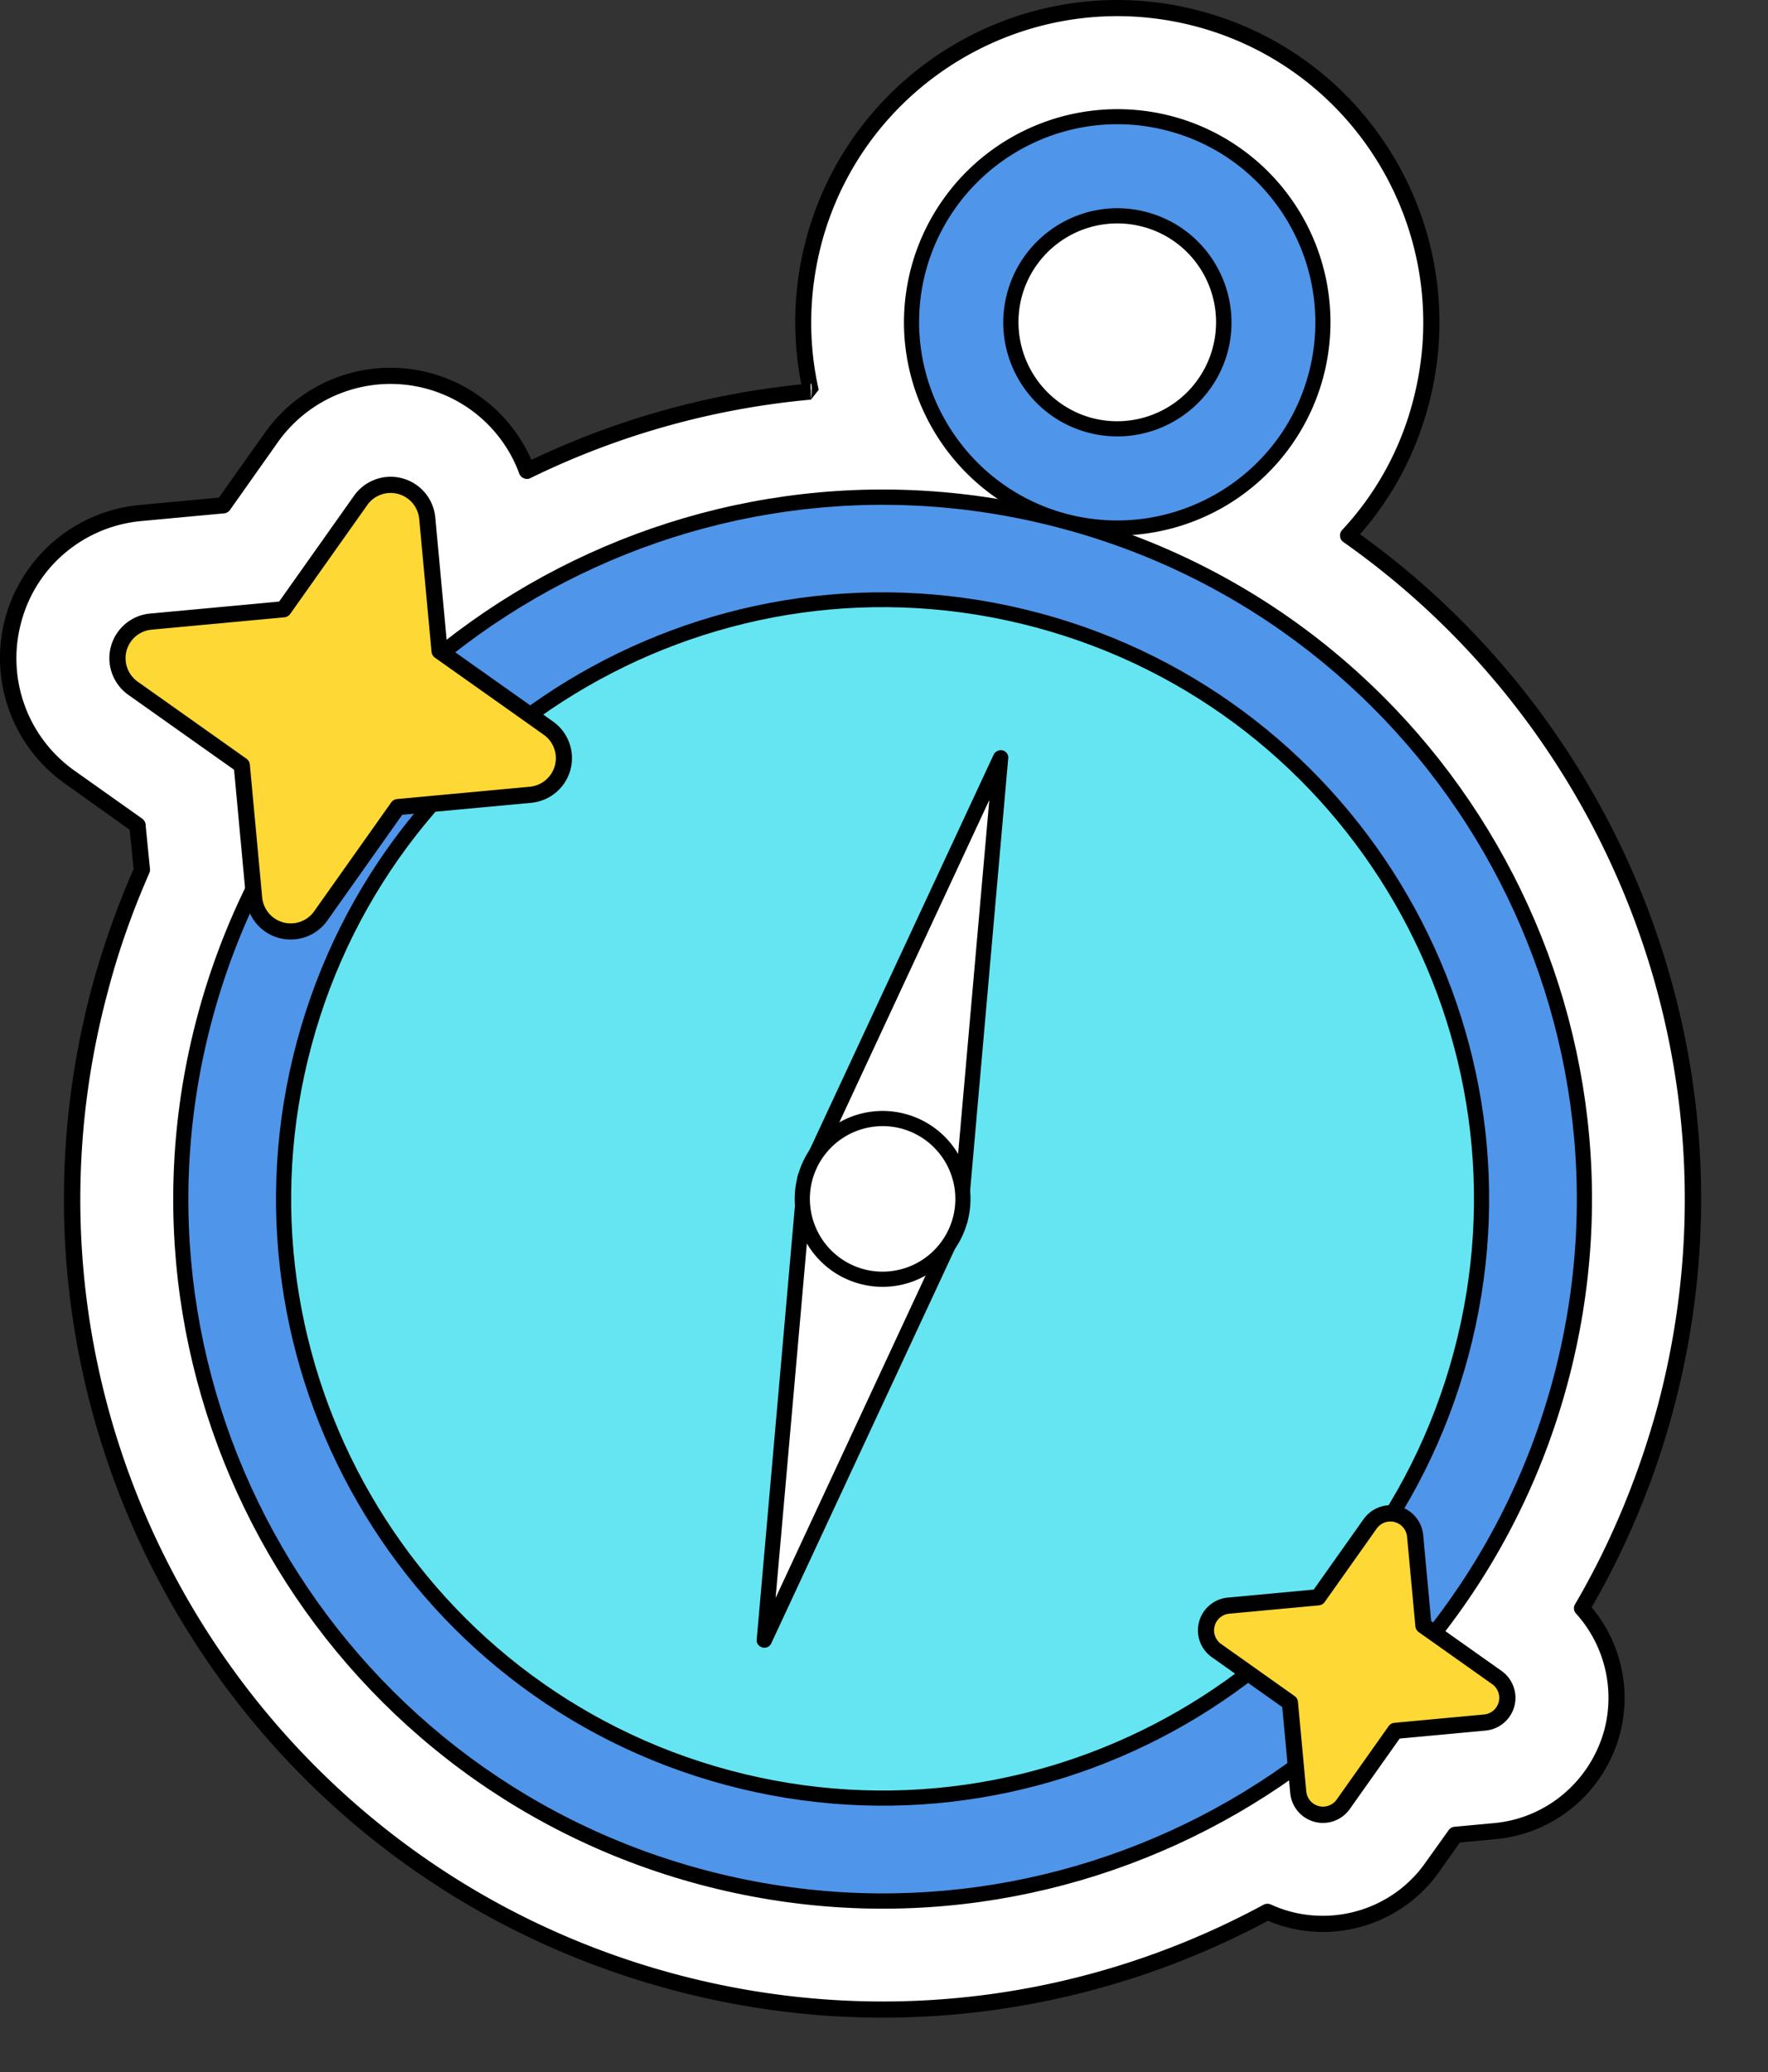 <svg xmlns="http://www.w3.org/2000/svg" width="99" height="116" fill="none" xmlns:v="https://vecta.io/nano"><rect width="100%" height="100%" fill="#333333" stroke="none"/><g fill-rule="evenodd"><path d="M29.512 26.357c-.895-2.437-2.931-4.344-5.535-5.039-3.31-.884-6.811.377-8.791 3.167l-2.686 3.801-4.64.431c-3.392.315-6.24 2.716-7.136 6.015-.868 3.299.38 6.8 3.174 8.775L7.697 46.2l.244 2.523a42.01 42.01 0 0 0-2.333 6.65c-6.485 24.187 7.868 49.084 32.071 55.563 11.64 3.123 23.47 1.409 33.292-3.915.38.171.76.309 1.167.418 3.039.811 6.24-.347 8.058-2.909l1.276-1.82 2.225-.207c3.12-.29 5.753-2.493 6.567-5.521.651-2.488 0-5.098-1.683-6.957 2.008-3.419 3.582-7.158 4.667-11.168 5.047-18.901-2.632-38.239-17.772-48.878 1.899-2.027 3.31-4.529 4.07-7.383 2.523-9.377-3.039-19.029-12.427-21.541a17.6 17.6 0 0 0-21.544 12.438c-.76 2.852-.787 5.731-.163 8.425-5.59.497-10.962 2.024-15.9 4.439z" fill="#fff"/><path d="M44.869 21.517c-5.291.532-10.392 1.981-15.113 4.225a8.63 8.63 0 0 0-5.671-4.862c-3.473-.931-7.163.401-9.252 3.345l-2.578 3.631-4.423.412c-3.609.334-6.594 2.865-7.543 6.349a8.62 8.62 0 0 0 3.365 9.261l3.609 2.572.217 2.198a47.95 47.95 0 0 0-2.333 6.61c-6.539 24.428 7.977 49.572 32.424 56.117 11.667 3.134 23.525 1.443 33.429-3.85a7.57 7.57 0 0 0 1.031.353c3.202.86 6.62-.369 8.547-3.083l1.167-1.652 2.008-.188c3.31-.306 6.078-2.642 6.946-5.855.678-2.526.054-5.177-1.574-7.125 1.954-3.378 3.5-7.058 4.559-10.997 5.074-18.92-2.496-38.266-17.528-49.07 1.764-2.011 3.093-4.442 3.826-7.193 2.578-9.619-3.12-19.52-12.753-22.095-9.605-2.578-19.509 3.139-22.087 12.755a18.03 18.03 0 0 0-.271 8.143zM8.158 46.194c0-.141-.081-.277-.19-.363l-3.799-2.692a7.7 7.7 0 0 1-2.985-8.289c.814-3.118 3.5-5.383 6.729-5.682l4.64-.431c.136-.014.244-.081.325-.19l2.686-3.801c1.872-2.632 5.182-3.826 8.303-2.99 2.442.657 4.369 2.458 5.21 4.759a.45.45 0 0 0 .271.263c.109.049.244.043.352-.014a44.99 44.99 0 0 1 15.737-4.396l-.027.003.434-.554c-.597-2.624-.57-5.429.163-8.208C48.451 4.474 57.866-.958 67.01 1.492 76.127 3.94 81.553 13.344 79.111 22.48a16.77 16.77 0 0 1-3.961 7.193c-.081.095-.136.225-.109.353 0 .13.082.25.19.323 14.978 10.536 22.575 29.678 17.582 48.392-1.085 3.97-2.632 7.671-4.613 11.057-.108.171-.081.385.055.532 1.574 1.745 2.198 4.198 1.573 6.534-.787 2.849-3.229 4.919-6.159 5.191l-2.225.206a.45.45 0 0 0-.326.19l-1.302 1.82c-1.682 2.405-4.721 3.495-7.57 2.733a6.78 6.78 0 0 1-1.085-.394c-.136-.057-.271-.051-.407.014-9.741 5.272-21.435 6.968-32.967 3.877C13.856 104.086-.389 79.435 6.042 55.493c.597-2.287 1.384-4.488 2.306-6.588.027-.071.054-.147.054-.225l-.244-2.45v-.035zm37.254-23.823l-.027-.904c.136-.008.027.893.027.904z" fill="#000"/></g><path d="M39.253 105.09c20.96 5.616 42.505-6.823 48.121-27.783s-6.823-42.505-27.783-48.121-42.505 6.822-48.121 27.783 6.823 42.505 27.783 48.121z" fill="#4f95ea"/><path fill-rule="evenodd" d="M59.705 28.763C38.53 23.09 16.732 35.682 11.058 56.858c-5.667 21.15 6.915 42.954 28.089 48.628s42.97-6.919 48.637-28.069c5.674-21.177-6.907-42.981-28.079-48.654zm-.222.828c20.72 5.552 33.033 26.883 27.481 47.606s-26.875 33.013-47.595 27.461-33.043-26.857-27.491-47.58 26.885-33.039 47.605-27.487z" fill="#000"/><path d="M40.741 99.512c17.889 4.793 36.277-5.823 41.071-23.712s-5.823-36.277-23.712-41.071-36.277 5.823-41.071 23.712 5.823 36.277 23.712 41.071z" fill="#65e5f2"/><g fill-rule="evenodd"><path d="M58.208 34.323c-18.104-4.851-36.735 5.889-41.59 24.008-4.849 18.097 5.91 36.736 24.014 41.587s36.739-5.912 41.588-24.009c4.855-18.12-5.91-36.736-24.012-41.587zm-.214.798c17.65 4.729 28.14 22.906 23.408 40.57-4.727 17.641-22.9 28.137-40.55 23.408S12.709 76.192 17.436 58.551c4.733-17.664 22.906-28.16 40.558-23.43z" fill="#000"/><path d="M53.769 68.281l2.252-25.861-10.962 23.533-2.252 25.861 10.962-23.533z" fill="#fff"/><path d="M54.148 68.46c.027-.046.028-.092.028-.141l2.279-25.863a.41.41 0 0 0-.298-.445.45.45 0 0 0-.516.231L44.679 65.774c0 .043-.027.092-.027.141l-2.279 25.861c-.027.206.108.393.325.448.19.054.407-.043.489-.231L54.148 68.46zm-.814-.29L43.43 89.45l2.063-23.386 9.904-21.281-2.063 23.386z" fill="#000"/><path d="M65.545 6.924c6.132 1.644 9.795 7.961 8.14 14.098s-7.95 9.787-14.109 8.143c-6.132-1.644-9.768-7.964-8.14-14.101 1.655-6.138 7.977-9.784 14.109-8.14zm-1.438 5.361c3.175.852 5.074 4.124 4.206 7.302a5.96 5.96 0 0 1-7.299 4.214c-3.175-.849-5.047-4.122-4.206-7.299a5.96 5.96 0 0 1 7.299-4.217z" fill="#4f95ea"/><path d="M65.653 6.514a11.96 11.96 0 0 0-14.625 8.441c-1.709 6.363 2.09 12.913 8.439 14.619a11.95 11.95 0 0 0 14.624-8.441 11.93 11.93 0 0 0-8.438-14.62zm-.217.819c5.915 1.582 9.415 7.668 7.841 13.58s-7.679 9.426-13.594 7.842c-5.888-1.585-9.415-7.671-7.842-13.58 1.601-5.912 7.679-9.426 13.594-7.842zm-1.221 4.542c-3.392-.912-6.892 1.113-7.815 4.515s1.112 6.908 4.504 7.82c3.419.914 6.919-1.11 7.842-4.515.895-3.402-1.112-6.908-4.531-7.82zm-.217.819c2.958.792 4.694 3.828 3.907 6.781a5.54 5.54 0 0 1-6.783 3.918 5.56 5.56 0 0 1-3.907-6.783 5.54 5.54 0 0 1 6.783-3.915z" fill="#000"/></g><path d="M48.258 71.457a4.5 4.5 0 0 0 5.508-3.18 4.5 4.5 0 0 0-3.18-5.508 4.5 4.5 0 0 0-5.508 3.18 4.5 4.5 0 0 0 3.18 5.508z" fill="#fff"/><g fill-rule="evenodd"><path d="M50.696 62.358c-2.624-.703-5.324.857-6.027 3.481s.855 5.325 3.479 6.028 5.324-.857 6.027-3.481-.855-5.325-3.479-6.028zm-.219.819a4.08 4.08 0 0 1 2.88 4.99 4.08 4.08 0 0 1-4.99 2.882 4.08 4.08 0 0 1-2.88-4.99 4.08 4.08 0 0 1 4.99-2.882z" fill="#000"/><path d="M20.194 28.013c.498-.704 1.381-1.022 2.213-.799s1.438.94 1.517 1.799l.691 7.433 6.093 4.316c.703.497 1.022 1.381.799 2.212a2.06 2.06 0 0 1-1.798 1.518l-7.434.69-4.315 6.093a2.06 2.06 0 0 1-3.73-.999l-.69-7.434-6.093-4.314a2.06 2.06 0 0 1-.798-2.214c.223-.831.941-1.438 1.798-1.516l7.434-.691 4.315-6.092z" fill="#fed834"/><path d="M19.825 27.751l-4.195 5.924-7.227.671a2.51 2.51 0 0 0-2.193 1.85c-.272 1.015.117 2.091.974 2.7l5.923 4.194.671 7.227c.097 1.044.835 1.921 1.85 2.192s2.092-.118 2.699-.974l4.195-5.924 7.227-.671c1.047-.099 1.921-.837 2.193-1.851a2.51 2.51 0 0 0-.974-2.698l-5.923-4.194-.671-7.228a2.51 2.51 0 0 0-4.549-1.219zm.738.522c.388-.548 1.077-.797 1.727-.623s1.122.735 1.184 1.403l.69 7.434c.012.131.081.25.189.327l6.093 4.316c.549.388.798 1.076.624 1.726a1.61 1.61 0 0 1-1.403 1.185l-7.434.69c-.131.013-.251.081-.327.189l-4.315 6.093c-.388.548-1.077.797-1.727.623s-1.121-.734-1.184-1.403l-.69-7.434c-.012-.131-.081-.25-.189-.327l-6.093-4.314a1.61 1.61 0 0 1-.623-1.727c.174-.649.734-1.121 1.403-1.183l7.434-.691c.132-.012.251-.081.327-.189l4.315-6.093z" fill="#000"/><path d="M76.722 85.303a1.39 1.39 0 0 1 2.517.675l.466 5.017 4.112 2.913a1.39 1.39 0 0 1-.674 2.517l-5.017.465-2.913 4.112a1.39 1.39 0 0 1-2.517-.674l-.466-5.018-4.112-2.912a1.39 1.39 0 0 1 .675-2.517l5.018-.467 2.912-4.112z" fill="#fed834"/><path d="M76.353 85.042l-2.792 3.942-4.81.447c-.767.072-1.409.613-1.609 1.357a1.84 1.84 0 0 0 .715 1.98l3.943 2.792.447 4.811a1.84 1.84 0 0 0 3.337.894l2.792-3.943 4.811-.447a1.84 1.84 0 0 0 1.609-1.357c.199-.744-.086-1.534-.714-1.98l-3.943-2.792-.447-4.81a1.84 1.84 0 0 0-3.337-.894zm.738.522a.94.94 0 0 1 1.698.455l.466 5.018c.012.131.081.251.189.328l4.112 2.912c.32.227.465.628.364 1.007s-.428.655-.819.691l-5.018.467a.45.45 0 0 0-.327.188l-2.912 4.113a.94.94 0 0 1-1.698-.455l-.466-5.018a.45.45 0 0 0-.189-.327l-4.112-2.913c-.32-.226-.465-.628-.364-1.007s.428-.654.819-.69l5.017-.466c.132-.013.251-.082.327-.19l2.913-4.113z" fill="#000"/></g></svg>